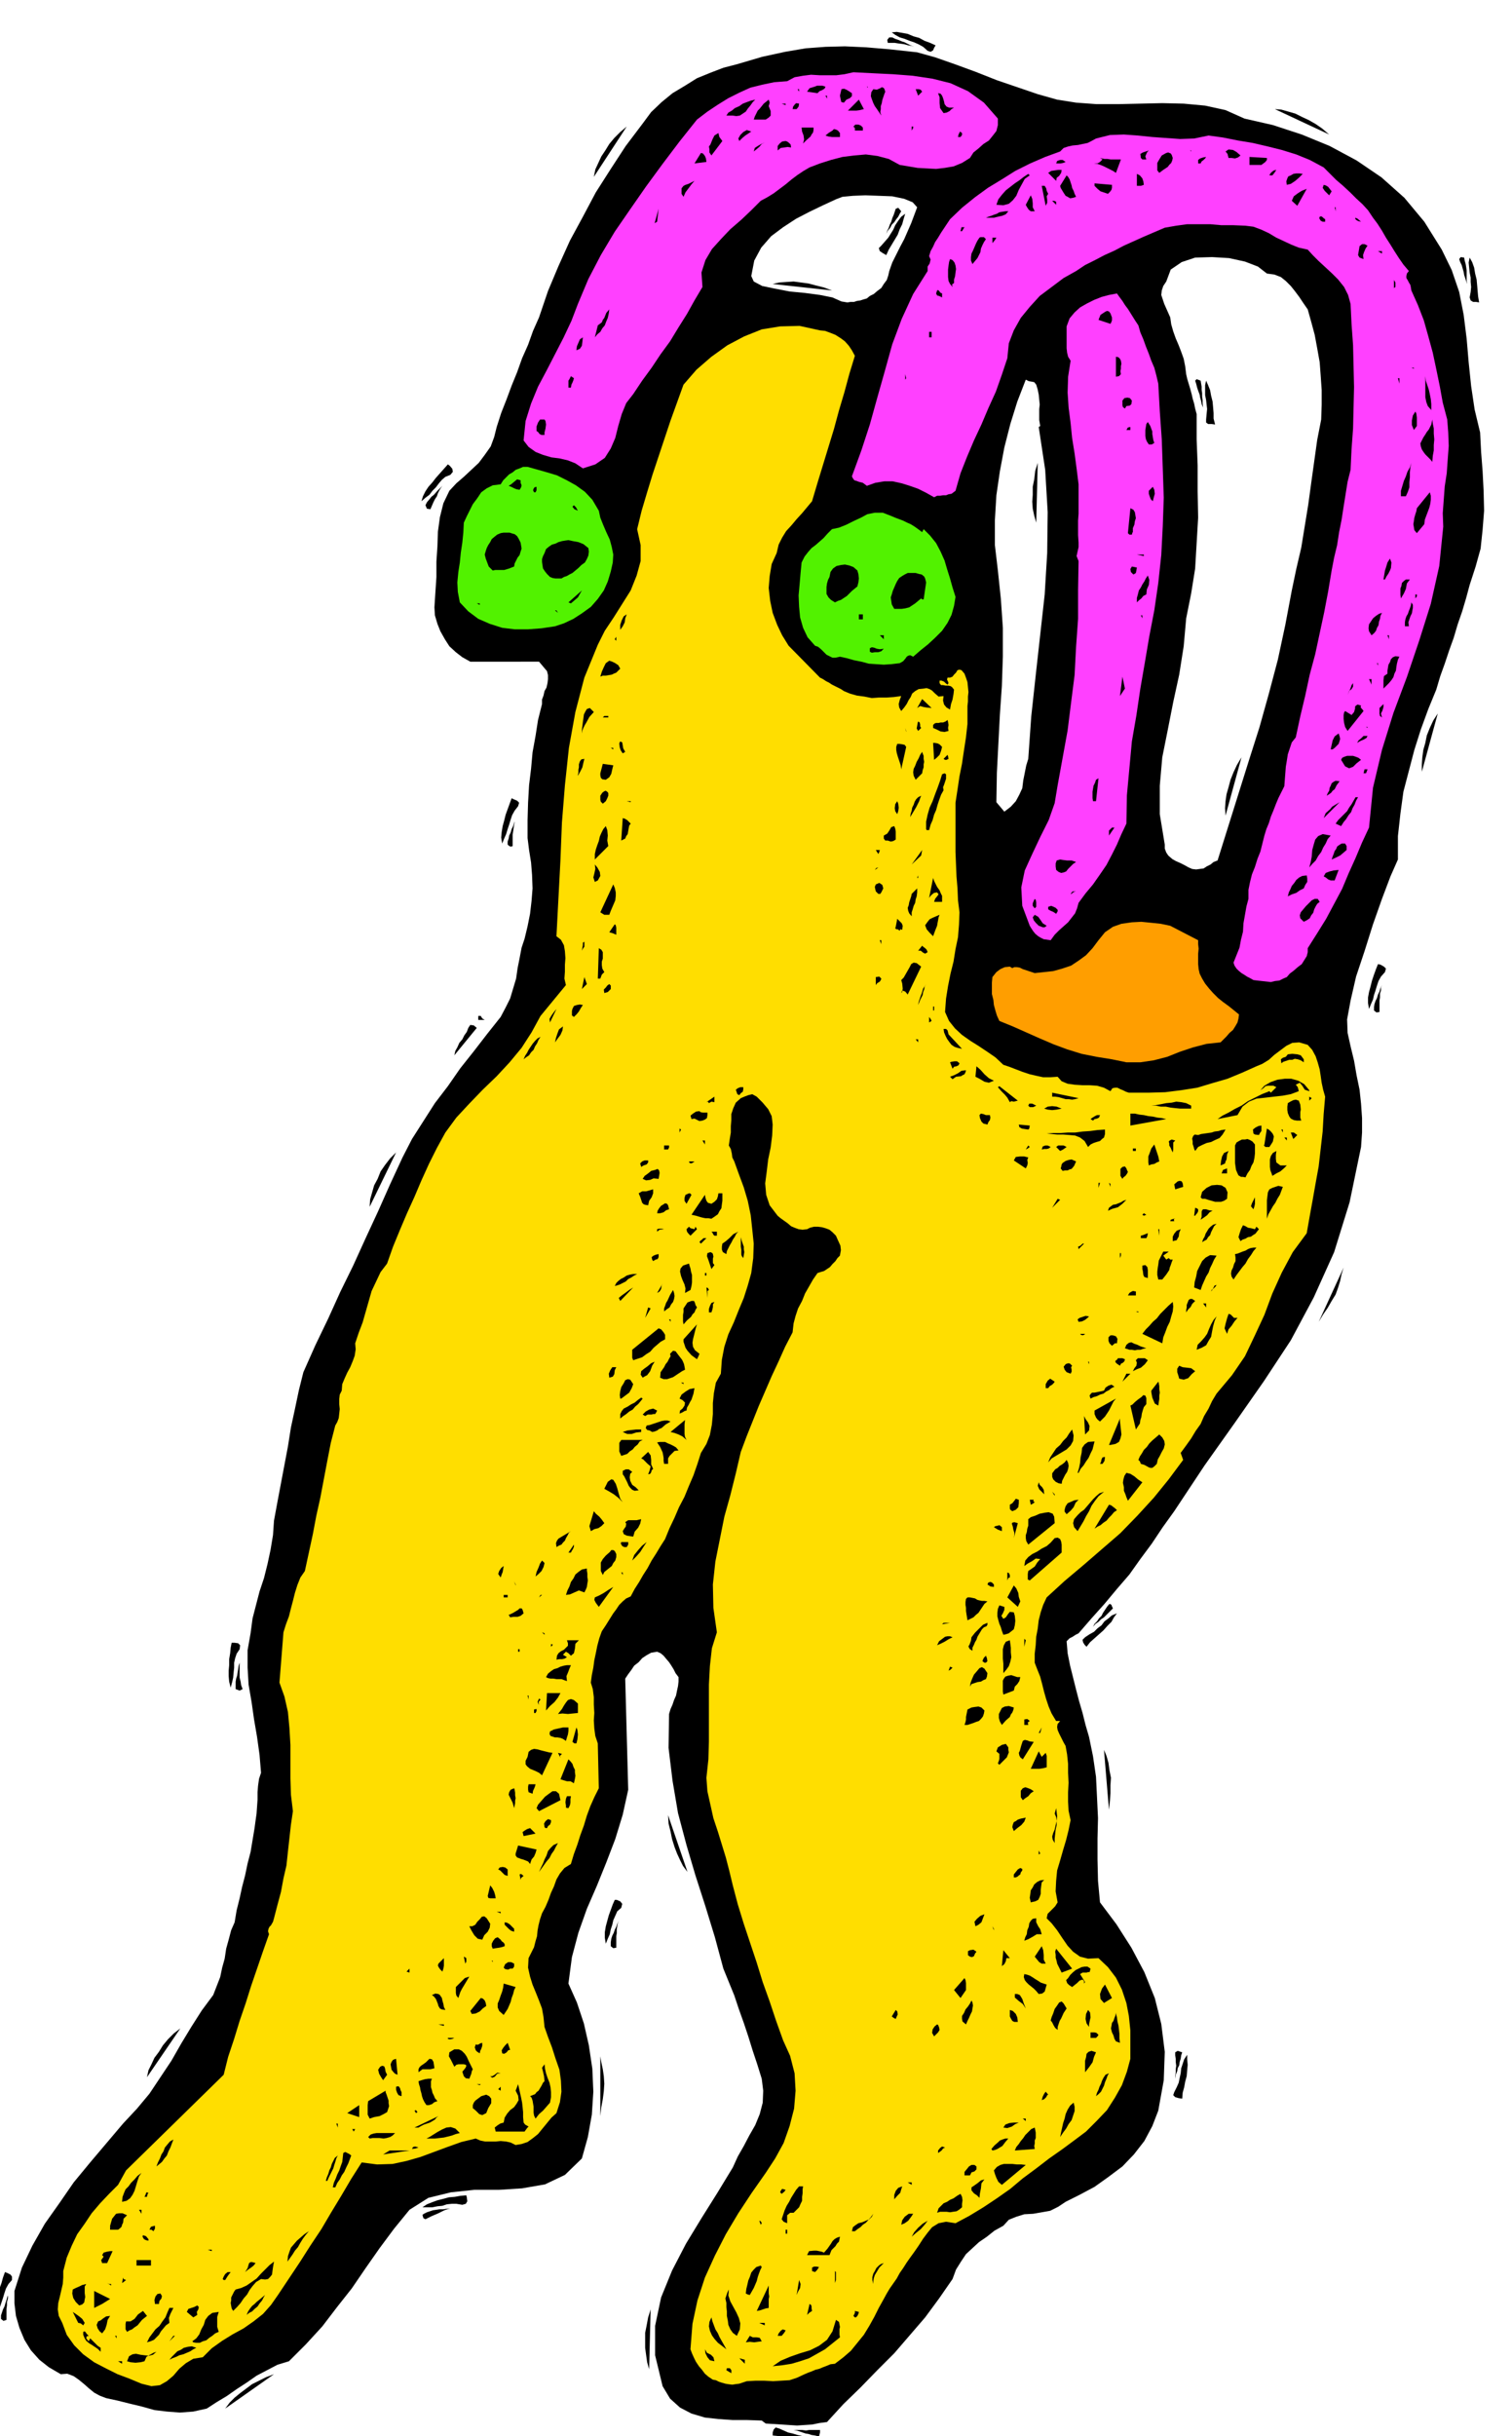 <svg xmlns="http://www.w3.org/2000/svg" width="490.455" height="790.02" fill-rule="evenodd" stroke-linecap="round" preserveAspectRatio="none" viewBox="0 0 3035 4889"><style>.brush1{fill:#000}.pen1{stroke:none}.brush2{fill:#ff40ff}.brush4{fill:#52f200}</style><path d="m1841 105 36 10 40 14 41 15 43 17 41 14 41 14 39 11 38 6 41 3h44l44-1 44-1 43 1 43 4 41 9 38 17 57 13 58 19 56 23 54 29 50 34 46 41 40 48 35 56 20 41 15 44 9 46 6 48 4 47 5 48 7 47 11 46 2 39 3 39 2 39 1 40-3 38-4 38-10 36-12 37-7 26-8 27-9 26-8 27-9 25-9 27-9 25-8 27-16 39-15 41-13 41-11 42-11 42-6 44-5 45v47l-15 34-17 45-18 51-17 54-17 51-11 48-7 38 1 27 6 27 7 29 5 29 6 29 3 28 2 29v29l-2 29-23 111-31 100-41 91-46 86-54 82-58 83-61 86-61 92-23 32-22 33-23 31-22 31-25 29-25 30-26 29-26 30-6 3-6 4-6 3-6 6 2 24 5 25 6 24 6 24 6 23 7 24 6 24 7 24 8 39 6 41 2 41 2 42-1 41v42l1 43 4 43 33 44 30 47 26 49 21 52 13 52 7 56-2 57-11 61-12 31-16 30-21 27-23 24-28 21-28 20-30 16-28 14-15 10-16 8-17 3-17 3-18 1-16 5-15 6-11 12-18 10-15 12-16 11-13 12-13 12-10 15-10 16-7 19-27 39-28 38-31 36-31 36-34 34-34 35-34 33-33 36-15 2-15 3-15 1-15 1-16-1-15-1-16-1-16-1-8-6-29-1h-29l-29-2-27-3-27-8-23-12-20-18-15-25-15-62v-59l12-57 22-54 28-54 31-51 32-51 31-51 10-22 12-21 11-21 12-21 9-22 6-23 1-24-3-24-9-29-9-27-9-29-9-27-10-28-9-27-11-27-11-27-17-63-19-62-20-62-18-61-17-64-11-65-8-66 1-68 3-10 4-9 3-9 4-9 2-10 2-9 1-9v-9l-6-8-4-8-5-8-4-6-6-7-5-6-6-5-7-3-12 2-9 5-9 6-7 8-9 7-6 9-6 8-6 9 6 223-11 50-15 49-18 47-19 47-20 46-17 48-13 49-7 53 17 38 14 42 10 44 7 47 2 46-3 46-8 45-12 43-34 33-40 19-46 8-47 3h-49l-47 5-45 11-38 24-31 38-29 39-28 40-28 41-30 38-29 38-33 36-34 34-23 7-21 11-21 11-20 14-20 13-20 14-20 12-20 13-27 6-27 2-26-2-25-3-25-7-25-6-24-6-23-5-13-5-11-6-11-9-9-8-11-9-10-7-13-5-13 1-24-14-19-15-17-19-13-21-10-24-7-24-3-25v-25l15-47 21-44 25-44 29-41 29-42 33-40 33-39 33-39 28-30 25-30 22-33 22-33 20-35 20-33 21-33 23-31 7-18 7-18 4-19 5-18 3-20 5-18 5-19 7-16 4-24 6-24 5-23 6-23 5-24 6-23 4-24 4-24 2-15 2-14 1-14 1-14v-15l1-13 2-14 4-12-3-36-5-36-6-35-5-35-6-35-2-34v-35l6-34 4-30 7-27 7-27 9-27 7-28 6-28 5-30 2-29 7-38 7-37 7-37 7-37 6-38 8-37 8-38 9-36 24-54 26-54 24-53 26-53 25-55 25-54 24-54 25-54 19-37 23-36 23-36 26-34 25-36 27-34 27-35 27-34 10-19 9-18 6-20 6-20 3-21 4-20 4-21 6-18 6-25 5-25 3-26 2-25-1-27-2-25-4-25-3-24v-36l1-35 2-35 4-33 3-33 6-33 5-32 8-32v-9l3-8 2-9 4-7 2-9 1-8v-8l-2-8-16-19H944l-16-9-13-10-13-12-9-14-9-16-6-15-5-17-1-16 2-31 2-30v-31l2-30 1-30 4-29 7-28 12-25 14-15 15-13 15-14 15-14 12-16 12-17 7-19 5-20 9-28 11-28 10-27 11-27 10-28 12-27 10-28 12-27 18-53 21-50 23-51 26-48 26-49 30-47 30-46 34-45 17-23 21-20 22-18 25-15 24-15 27-11 26-10 27-7 51-15 46-10 41-7 40-3 39-1 43 2 47 4 55 6zm0 311-9-10-17-7-24-5-26-1-28-1-25 1-21 2-13 5-26 12-27 13-27 14-26 17-24 18-20 23-14 26-6 31 5 11 17 9 24 5 31 6 31 3 30 4 25 5 18 8 6 1 6 1 6-1h7l6-2 7-1 6-2 7-2 6-5 8-4 7-6 8-6 5-8 6-8 3-9 2-9 6-17 8-16 8-16 8-15 7-16 7-16 6-16 6-16zm239 356-4-5-5-1-6-1-6-3-17 44-14 45-12 47-9 48-7 48-3 50v50l6 51 6 57 4 58v58l-2 59-4 58-3 58-3 58-1 59 16 19 13-10 10-11 7-13 6-13 2-16 3-15 3-15 4-13 6-85 9-83 9-81 9-81 5-83 1-82-5-85-13-86 3-2-2-12v-22l1-9-1-10-1-10-2-10-3-10zm463-223-18-14-26-10-32-7-34-2-34 1-27 9-22 15-9 24-6 9-3 9-1 9 3 9 3 9 4 9 4 9 4 9 2 14 4 14 5 14 6 14 5 13 5 14 3 15 2 16 2 9 3 10 3 10 3 11 2 9 3 10 2 10 3 11v51l2 52v52l1 53-3 51-3 51-8 50-10 50-5 56-9 57-12 55-11 56-11 55-5 57v57l10 61v8l3 8 4 6 8 7 7 4 9 4 8 4 9 5 7 3 8 1 7-1 8-1 6-4 8-4 6-5 8-3 21-67 21-67 21-67 21-66 19-68 18-68 15-70 13-69 9-43 10-43 7-43 7-43 6-44 6-43 6-43 8-41 1-30v-29l-2-29-2-27-5-28-5-27-7-26-7-25-9-13-8-12-9-12-8-10-10-10-10-8-13-5-15-2z" class="pen1 brush1"/><path d="M2003 238v13l-3 12-7 9-8 10-11 7-10 9-10 8-7 11-16 10-17 7-18 3-17 2-19-1-18-1-18-3-18-3-22-12-23-6-23-3-23 2-24 3-23 6-22 7-21 8-12 7-12 8-12 9-12 10-12 9-12 9-13 8-13 7-19 19-20 19-22 19-19 20-18 20-13 22-8 25 2 29-16 27-15 27-17 27-17 28-19 26-18 27-19 26-18 27-14 18-9 22-7 24-6 24-9 21-12 19-19 13-25 8-15-10-15-6-17-4-16-2-17-5-15-6-14-10-10-13 4-39 11-35 14-34 17-32 17-33 17-33 16-34 13-34 21-50 25-48 28-47 31-45 32-46 33-45 34-45 35-44 21-16 21-14 21-13 22-11 22-10 24-6 24-5 26-2 15-8 17-3 16-2 17 1h34l16-2 18-4 39 2 41 2 39 3 40 6 36 9 35 16 32 23 28 32z" class="pen1 brush2"/><path d="m1657 174-2 4-5 3-5 2-4 4-21-3 5-7 10-3 5-2h11l6 2zm85 2-2-2h2v2zm35 8-2 5-2 6-2 6-1 6-2 6v6l-1 6 2 7-4-6-4-6-5-7-3-6-3-8-2-6 1-8 4-6 7 1 7-3 3-2 3 1 2 2 2 6zm-173 0-3-5h3v5zm106 3v6l-4 4-7 3-5 6-5-1-1-3-1-5-1-5 3-13 5-1 5 2 5 3 6 4zm141-3-8 8-5-13h6l4 1 3 4zm64 32-5 3-4 4-6 3-6 1-7-10-1-10v-12l-2-5-1-3 5 1 3 4 2 5 2 7 1 5 4 5 5 2h10zm-255-18-3-6h3v6zm-144 2-5 5-5 7-5 6-4 6-6 4-6 4-7 1-7-1h-13l4-6 7-4 6-5 9-4 7-5 8-3 8-3 9-2zm29 6-2 7 4 10v9l-4 4-6 4h-24l2-6 3-6 3-6 4-4 8-10 10-8 2 6zm189 13-8 2-7 1h-17l22-22 10 19zm-157-8-8-3h8v3zm27-3-1 6-4 5h-8l1-5 3-4 3-3 6 1zm128 48v6h-16v-5l-3-3 4-4h6l5 2 4 4zm101-2v3l-3 5v-8h3zm-200 2v5l-1 5-3 4-2 4-8 7-7 7 2-8-1-8-3-8-1-8h24zm-125 8-6 4-6 4-6 5-6 6-2-5 4-7 6-6 7-4 9 3zm178 3v8h-16l-7-1-6-2 6-5 8-5 3-3 4 1 4 2 4 5zm245 0v4l-3 4h-5l1-5 2-4 1-2 4 3zm-481 16-22 29-4-6v-6l-1-6 3-4 4-10 4-8 8-5 2 8 6 8z" class="pen1 brush1"/><path d="m2426 272 29 4 30 6 30 5 30 7 28 7 29 9 27 11 28 15 12 12 13 13 14 12 14 13 12 12 13 12 11 12 10 15 9 12 9 14 8 14 9 14 8 13 9 14 9 13 11 13-4 5-1 5v4l3 5 2 4 3 5 1 5 1 6 13 29 12 31 9 32 9 33 7 33 7 34 6 33 9 34 2 26 1 27-2 27-2 28-4 26-2 27-2 27 1 27-8 79-17 76-23 73-25 74-27 72-23 74-18 76-8 80-14 30-13 31-14 31-13 31-16 30-16 30-18 29-19 30v8l-2 8-5 8-5 8-8 6-8 7-8 6-6 7-7 3-8 4-9 1-8 2-9-1-9-1-9-1-8-1-7-4-6-3-6-4-5-3-6-5-4-4-4-6-2-6 6-15 6-15 3-16 4-16 1-17 3-17 3-17 4-15v-18l3-15 4-16 6-15 5-16 6-15 4-16 4-16 4-13 5-12 4-13 5-12 5-13 5-12 6-12 6-12 1-13 1-13 1-13 2-12 2-13 4-12 4-12 8-10 9-42 10-42 9-42 11-41 9-42 9-42 8-42 7-42 5-26 6-25 4-26 5-25 4-26 4-25 4-25 6-24 2-42 3-41 1-42 1-41-1-42-1-42-3-42-2-41-5-18-8-16-12-15-12-12-14-13-13-12-12-12-10-11-18-4-15-6-15-7-15-7-15-9-15-7-16-6-16-2-24-1h-24l-23-2h-46l-22 3-23 4-21 9-21 9-20 9-20 9-19 10-20 9-19 10-20 10-18 12-25 14-24 18-24 18-20 22-18 22-14 25-10 26-3 30-11 33-12 34-15 33-14 33-15 32-14 33-13 33-10 35-4 3-4 3-6 1-5 2h-6l-6 1h-6l-6 3-16-9-16-8-17-6-16-5-18-4h-17l-18 3-17 6-8-6-8-2-5-2-4-1-3-4-2-4 19-52 17-52 15-54 15-53 15-54 19-51 23-50 29-46v-9l4-6 2-8-3-7 3-10 5-9 4-9 6-9 6-10 6-9 6-9 6-9 24-23 26-21 26-19 28-17 27-17 30-15 30-13 30-11 7-7 9-3 9-2 11-1 9-2 10-2 8-4 9-5 28-7 28-1 28 2 29 3 28 2 28 2 28-1 29-6z" class="pen1 brush2"/><path d="m1588 296-7-1-7 1-7 1-6 5v-9l4-5 5-4 7-1 3 1 4 3 3 3 1 6zm-75 8 2-7 6-4 7-4 7-3-6 3-5 6-6 5-5 4zm793-2-3 3-2 4-2 5 2 6h-8l-3-3-1-8 5-3 6-2 6-2zm85 2-2-2h2v2zm99 8-5 4-6 2-7-1h-6l-2-8-4-5 6-4 9 1 7 4 8 7zm-1072 13-24 3 13-21 4 1 4 5 2 5 1 7zm936-8-1 5-2 5-4 4-3 4-9 6-8 6-4-5v-15l4-7 5-8 9-5 4-1 5 2 2 3 2 6zm67-2-2 3-3 3-4 3-2 4h-5v-7l4-3 6-2 6-1zm122 2v4l-3 4-4 3-4 3h-24v-16l35 2zm-293 3-10 27-6-4-6-3-6-3-6-3-7-3-6-2-7-1h-7 14l5-3 5-5-5-3 4 1 5 1h6l6 1h21zm-111 5-5 2-5 1h-9l2-5 6-2h5l6 4zm-8 16-1 6-4 6-5 4-1 6-16-16 6-4 7-1 7-1h7zm431 0-4 6-4 5h-6l2-4 3-3 4-3 5-1zm-495 11-10 7-6 11-6 11-5 12-7 9-8 7-11 3-14-1 4-11 7-9 8-9 9-7 9-7 9-6 9-7 9-6 3 3zm229 19-6 2h-8v-24l6 3 5 6 2 6 1 7zm319-22-7 7-8 7-9 6-8 2-1-7 2-6 2-4 5-2 5-3 6-1h6l7 1zm-455 46-6 2-6 1-5-3-4-2-4-6-3-5-3-5-1-4 13-21 3 3 3 5 2 6 2 6 1 5 3 6 2 6 3 6zm-766-32-6 7-6 8-6 8-4 9-4-6v-11l4-5 4-2 6-2 6-3 6-3zm838 8v6l-1 4-3 4-4 4-9-3-6-2-6-5-6-6v-5l35 3zm441 13-5 8-5-5-4-4-4-6 2-6 4 1 5 3 3 4 4 5zm-569 5-3 5 1 7v6l-3 6-8-40h6l3 5 1 5 3 6zm500 24-11-10 4-9 8-6 8-5 10-4-19 34zm-527 11h-8l-4-3-4-6-2-4 10-19 3 7 1 9v8l4 8zm43-19v6l-8-8h4l4 2zm561 19-2-8h2v8zm-1367 24 8-29-3 26-5 3zm710-24-5 6-7 3-9 2-8 2h-16l5-2 6-2 5-2 6-2 5-3 6-1 6-1h6zm636 16v5h-5l-4-2-3-5 1-3 3-1 3 2 2 2 3 2zm72 5-5-1-4-2-3-3 1-2 4 2 7 6zm-796 11-2 3-3 5h-3l2-8h6zm43 24-4 6-3 6-3 7-1 7-3 6-3 6-5 6-5 6-3-7v-7l1-7 3-6 3-7 3-7 3-6 4-6 2-1h7l4 4zm21-3-3 5-5 6v-11h8zm745 16-4 6-3 7-2 6 1 8-8-3-3-5 1-6 1-6 1-6 5-4h5l6 3zm29 16-8-5h8v5zm-859 59-4 3 1 5-5-6-3-6-1-8v-15l1-8 1-7 2-6 5 2 4 5 2 6 1 7-1 7-1 8-2 6v7zm886 8-3 2v-16l3 5v9zm-910 13v8l-6-3-4-1-2-4 2-6 2-1 3 3 1 2 4 2z" class="pen1 brush1"/><path d="m2285 653 4 14 6 14 5 14 6 15 5 14 6 14 4 15 4 17 3 55 4 57 2 58 2 59-2 57-3 58-6 56-8 55-10 52-9 53-9 52-8 54-9 52-5 54-5 54-1 57-10 21-9 21-10 20-11 21-13 19-14 20-15 18-14 19-3 11-4 10-7 9-7 9-9 8-9 8-9 9-8 11-7-1-7-1-6-3-5-3-6-5-4-5-4-6-3-5-15-40-2-37 7-34 15-33 16-34 17-34 12-34 6-36 10-55 10-55 7-56 7-55 3-57 4-56v-58l1-58-4-10 2-9 2-9v-9l-1-15v-29l1-14v-59l-4-32-4-30-5-31-3-30-4-31-2-30 1-32 5-32-5-8-2-8-1-9v-44l6-16 10-12 11-10 14-8 14-7 15-6 15-4 16-3 5 7 6 8 5 8 6 8 5 8 5 8 5 8 6 9z" class="pen1 brush2"/><path d="m1223 621-1 8-2 9-3 7-3 8-5 6-4 7-6 5-5 6 6-24 4-3 4-3 2-5 3-4 4-10 6-7zm1009 16v6l-1 3-2 4-24-8 4-10 9-6 4-2 4 1 3 4 3 8z" class="pen1 brush1"/><path d="m1716 714-11 36-10 37-11 37-10 37-11 36-11 36-11 36-11 37-10 12-10 12-11 12-10 12-11 12-8 13-7 14-4 17-10 22-4 24-2 24 3 26 5 24 9 24 10 21 13 21 63 64 6 3 6 4 6 3 6 4 6 3 6 3 6 3 6 4 12 5 14 4 15 2 15 3 14-1h15l15-1 15-2-3 8-2 8 1 7 4 7 6-7 5-7 4-8 4-6 3-7 6-5 7-4 10-1 6-1 6 2 5 3 5 5 8 7 10-1-1 9 2 8 5 6 7 4 2-11 3-9 2-11 1-9-4-5-3-2-5-1h-5l-5-1h-4l-3-4v-5h4l5 2 3 3 4 3 2-3-1-3-2-4 1-4h5l5-2 3-4 4-4 3-5 4-1 4 1 6 7 3 8 3 9 1 10 1 10-1 9v10l-1 9v36l-3 27-4 26-4 27-5 25-4 27-4 26v99l1 25 1 24 2 24 1 24 3 24-1 25-2 25-5 24-4 25-6 24-5 25-4 25-2 27 8 18 12 15 14 13 17 12 16 10 18 12 16 11 16 15 12 4 13 5 13 5 15 5 13 3 14 3h14l15-1 8 9 12 5 14 2 16 1h14l15 1 14 4 13 7 4-6 5-1h5l6 3 5 2 6 3 6 2h39l34-1 32-4 32-5 30-9 31-9 29-12 29-13 12-5 13-8 11-10 12-9 12-9 12-6 14-1 17 5 9 10 7 13 4 12 4 14 2 13 2 14 3 14 4 14-3 35-2 35-4 35-4 35-6 33-6 34-6 33-6 34-28 38-22 41-19 42-16 43-19 41-20 42-26 38-31 37-9 15-7 15-9 15-7 16-10 14-9 15-10 14-11 15 5 14-29 39-30 37-33 36-34 35-37 32-37 32-38 32-36 33-7 15-5 15-4 16-2 17-3 16-1 17-2 17v18l5 13 6 15 4 15 4 16 4 14 5 15 6 14 9 15h8l-5 6-1 6 1 6 3 7 3 6 3 6 3 6 4 7 3 17 2 19v18l1 20-1 19v19l1 18 4 19-4 20-5 20-6 20-6 21-6 20-2 21-1 21 4 22-5 8-8 8-7 7-2 9 10 10 11 14 10 15 11 16 11 12 14 10 16 4 21-1 19 18 16 21 12 24 9 27 5 26 3 29v57l-7 26-10 27-14 25-16 25-21 22-21 21-24 18-23 17-27 19-26 20-27 20-25 21-27 19-27 18-28 17-28 15-19-3-15 3-13 8-9 11-9 12-9 14-9 13-8 11-7 10-7 11-7 10-6 11-7 10-7 10-6 10-6 11-10 18-9 18-10 18-11 18-13 16-13 16-15 13-17 13-9 1-7 3-8 3-7 3-8 2-7 3-8 3-7 3-15 7-15 5-17 1-16 1-18-1h-17l-18 1-15 5-8 1-6 1-8-1-6-1-7-2-6-2-6-3-6-1-9-6-7-6-6-8-6-7-6-9-4-8-4-9-3-8 4-51 10-47 15-46 20-44 22-43 25-42 27-41 28-40 19-29 17-31 12-34 9-35 3-36-2-35-9-35-14-31-14-39-13-39-14-39-12-39-13-39-13-39-12-39-10-38-7-29-7-27-8-26-8-26-9-27-6-27-6-27-2-27 4-37 1-36v-114l2-37 4-36 10-32-7-49-1-47 5-46 9-45 9-45 12-43 11-44 10-43 12-32 12-30 12-30 13-30 13-30 14-30 13-29 15-29 2-18 4-15 5-15 8-15 6-15 8-14 8-14 9-13 6-2 7-2 6-4 6-4 5-6 6-6 4-6 5-5 2-11-1-9-5-11-4-9-7-7-6-5-8-3-7-2-8-1h-8l-8 2-6 3-9 1-8-1-8-3-7-3-7-6-7-5-7-5-6-5-16-21-7-21-2-23 3-23 3-25 5-24 3-24 1-22-1-9-1-8-4-8-3-6-6-7-5-6-6-6-6-6-9-5-8 2-8 3-7 3-10 9-5 11-4 12v12l-1 12v13l-2 12-2 14 4 7 2 9 1 8 4 8 9 25 10 27 8 27 6 29 3 28 3 29-1 29-4 30-7 25-8 25-10 24-10 25-11 24-8 25-5 26-2 28-10 18-4 21-2 20v22l-2 21-4 21-7 18-11 18-7 22-8 23-9 21-9 22-11 21-9 21-10 21-9 22-9 14-9 15-9 14-8 15-9 14-8 14-9 14-8 15-9 4-7 6-7 7-6 9-6 8-5 8-5 8-5 8-8 12-5 14-4 15-3 15-3 14-2 15-3 15-2 15 4 13 2 16v15l1 17-1 15 1 16 2 15 5 15 2 90-9 18-8 18-7 19-6 20-7 19-6 19-7 19-6 20-13 8-9 11-7 12-5 14-6 13-5 14-6 14-7 13-4 12-3 12-2 11-1 11-3 10-3 12-5 10-6 12-1 19 4 18 5 16 7 17 6 15 6 16 3 17 2 20 7 20 8 21 7 22 8 23 3 22 1 22-3 21-7 22-10 9-9 11-9 11-9 11-10 8-11 8-12 4-12 2-10-5-9-2-11-1-10 1h-21l-10-2-9-4-29 7-28 10-27 10-27 10-28 8-28 6-31 1-31-4-21 33-20 34-20 33-20 34-22 33-21 33-22 33-22 33-14 20-16 18-19 15-20 14-22 12-21 13-21 15-18 18-19 3-15 9-13 11-12 14-13 11-14 8-17 2-20-5-24-10-24-9-24-12-23-12-22-16-18-18-15-21-9-24-7-14-2-13 1-13 3-12 3-13 3-13 1-13v-13l7-27 10-24 11-23 15-21 14-21 17-20 18-19 18-18 16-29 196-192 9-36 12-36 11-36 12-35 11-35 12-35 12-35 12-34-2-6 1-5 2-4 3-3 4-7 2-7 7-27 7-26 5-27 6-26 3-28 3-27 3-27 4-27-4-33-1-33v-67l-2-34-3-32-7-31-10-28 8-101 5-16 6-16 4-16 4-15 4-16 5-16 6-15 9-13 8-37 8-37 7-37 8-36 7-37 7-37 7-36 9-35 4-7 3-8 1-9 1-9-1-10v-10l1-9 4-8 1-13 5-12 5-11 6-11 5-12 4-11 2-13-1-12 7-21 8-21 6-21 6-21 6-21 9-19 9-19 13-17 12-34 14-34 14-33 15-33 14-33 15-33 16-32 17-31 22-30 26-28 27-28 28-27 26-28 24-29 20-31 18-33 51-62-3-13 1-14v-14l1-13-1-14-2-12-6-11-9-7 4-76 4-76 3-76 6-75 8-75 13-72 18-69 27-66 14-28 18-27 17-27 17-27 12-30 8-29v-32l-7-32 9-37 11-37 11-36 12-36 12-36 12-36 13-36 13-36 26-30 30-26 32-23 34-18 35-14 37-6 39-1 41 9 10 1 11 4 10 4 11 7 8 6 8 9 6 9 6 11z" class="pen1" style="fill:#ffde00"/><path d="M1865 666h5v11h-5v-11zm-695 11-1 9-1 8-4 6-7 3 1-8 3-7 3-7 6-4zm1080 74-4 4-6 1v-40l5 1 3 3 2 4 1 6-1 5v5l-1 5 1 6zm588-11-5-2h5v2zm35 83-7-8-3-8-2-10v-42l1-9-1 9 1 9 3 9 3 9 2 9 2 10 1 10v12zm-1054-64-2 3v-11l1 4 1 4zm-667 0-1 4-2 5-2 4-1 6h-5v-14l2-3 3-6 6 4zm1657 11-3-11h3v11zm-537 34-1 7-3 3-7 1-3 5-4-3-1-4v-9l4-5 6-1 5 1 4 5zm572 51-6 8-4-10v-9l2-10 5-8 2 4 1 8v17zm-1751 13v5h-6l-4-2-3-4-3-2v-9l3-8 4-6h9l2 3 1 7-1 8-2 8zm1782 59-4-5-5-5-5-5-3-4-4-6-2-6-1-6 3-6 3-6 4-6 3-5 4-5 5-10 2-10 1 8 2 10v10l1 12-1 11v11l-2 11-1 12zm-558-38-5 3h-6l-4-6-2-5-1-6v-12l1-6 1-6 3-4 5 8 4 11v5l1 6 1 6 2 6zm-48-26h-8l3-5 5-1v6zm569 58-5 8-2 9-1 10v10l-1 10v10l-3 9-4 9h-10v-11l3-10 3-10 4-9 3-9 5-9 3-9 5-8z" class="pen1 brush1"/><path d="m1202 1025 3 14 6 15 6 14 7 15 4 15 3 15-1 16-4 18-6 20-8 18-12 17-14 16-18 13-17 11-19 9-18 6-27 4-27 2h-27l-25-3-25-8-23-10-20-15-17-18-4-21-1-19 2-21 3-19 2-20 3-20 2-20 1-20 6-13 6-12 6-12 9-12 8-12 11-8 12-6 16-2 5-8 6-6 6-6 7-4 6-5 8-3 7-3h9l18 5 21 6 20 6 20 10 18 10 18 13 15 16 13 22z" class="pen1 brush4"/><path d="M1045 964v5l2 5-1 4-3 5-6-1-5-2-6-3-5-2 5-3 6-5 6-5 7 2zm32 13v7l-2 4h-3l-2-4 1-3 2-3 4-1zm1237 29-4-4-2-5-2-6v-6l8-8 3 6 1 8-2 7-2 8zm545 46-15 18-5-6-1-6-1-6 1-6 1-7 2-7 2-6 1-6 26-32 2 7v8l-1 8-2 8-3 8-3 8-3 8-1 9zm-1699-27-7-3-4-5 3-3 4 4 4 7zm1114 43-1 1-1 4h-5l-3-3 5-50 6 3 3 5 1 6 1 6-2 6-1 7-3 7v8z" class="pen1 brush1"/><path d="m1851 1068 3-6 13 13 12 15 9 17 8 18 5 17 6 19 5 18 6 19-3 18-5 18-8 16-11 16-14 14-14 13-15 12-15 13-6-3-4 1-3 2-2 3-5 6-7 4-17 2-15 1-15-1-15-1-15-4-15-3-14-4-14-3-9 2h-6l-6-3-6-3-6-6-5-5-6-5-6-2-15-17-9-19-6-21-2-21-1-23 2-22 2-23 2-21 6-12 7-9 7-8 8-6 8-7 8-7 8-9 9-9 14-3 15-6 14-7 15-7 13-7 15-3h16l18 7 7 3 8 3 8 3 8 4 7 3 8 5 7 5 8 6z" class="pen1 brush4"/><path d="m1045 1089 1 6 1 6-2 6-2 7-4 5-3 6-3 6-1 6-10 4-10 3h-18l-5 1-8-8-3-8-3-8-2-8 2-7 2-6 3-6 4-6 3-6 6-5 5-4 7-3 6-1h12l6 2 4 1 5 4 3 5 4 8zm136 11 1 7-1 8-3 7-4 7-7 5-6 6-6 5-6 5-6 3-5 3-6 2-5 3h-12l-6-1-5-2-6-6-4-5-4-6-1-6-1-7v-6l2-6 3-6 3-8 6-5 6-4 7-2 6-3 7-2 6-1 7-1 9 2 11 2 10 4 10 8zm1115 16-14-3h14v3zm484 47h-3l1-6 1-6 1-6 2-6 3-10 5-8 3 8-1 11-2 5-3 6-4 6-3 6zm-1059-18 2 7 1 9-1 8-2 8-11 9-10 10-6 4-6 4-6 2-6 3-8-5-5-5-4-7v-14l1-7 2-7 3-6 2-10 5-7 7-5 9-2 8-1 9 2 8 3 8 7zm561-6-1 6-1 5-3 2-2 1-3-3-2-2-1-6 3-5 10 2zm-423 30-5 34h-3l-2-2-6 5-6 5-6 4-6 4-8 2-7 1h-15l-5-9-1-7-1-7 2-6 2-7 3-7 3-7 3-6 4-6 6-4 5-3 6-3h16l7 2 5 1 5 4 2 4 2 8zm442 24-6 3-4 5-5 4-4 4v-9l2-7 2-8 4-6 3-6 4-6 3-6 4-6 3 9-1 10-4 9-1 10zm529-30-6 8-2 11-4 9-6 10-1-7v-13l2-5 1-6 4-4 4-3h8zm-1684 48-5-2 27-24-4 7-4 7-7 6-7 6zm1698-18v4l-3 4v-8h3zm-16 64h-8v-8l1-6 2-6 3-5 2-6 2-5 2-6 1-6 3 5v6l-1 5-1 6-3 6-2 6-2 6 1 8zm-1865-43-6-3h6v3zm157 16-6-5h3l3 5zm1654 0-3 6-1 6-2 6-1 7-3 5-2 6-4 5-5 4-5-8-1-6 1-8 4-6 4-6 6-5 6-4 6-2zm-1516 3-3 8-1 8-4 8-5 7v-10l3-9 4-8 6-4zm474 10h-8v-10h8v10zm561-2-3-6h3v6zm-519 42-8-8h8v8zm1014 0-3-8h3v8zm-1554 0 3-5v8l-3-3zm540 19-5 5-6 2h-7l-6 1-4-2v-7l4-2 5 1 5 2 6 1 8-1zm1035 16-3 6-2 8-1 6-1 8-3 6-2 7-4 6-5 6-11 11v-17l1-8 7-5v-6l1-6 1-6 3-5 2-6 4-4 5-2 8 1zm-1564 24-4 4-4 4-5 2-4 2-6 1-6 1h-6l-5 2 3-10 4-9 4-8 7-5 6 2 6 3 6 4 4 7zm1521-6-2-5h2v5zm-518 61 5-39 5 24-10 15zm505-23-5-11h5v11zm-37-3v7l-3 5-5 4-3 8 3-7 3-7 2-6 3-4zm-846 50-10-1-6-1-7-2-6 4 10-18 19 18zm904 19-4-3-1-5v-11l8-8v6l-2 7-3 6 2 8zm-42-24-1 3 2 3 2 2 2 3-32 40-5-8-2-8-1-8v-8l1-5 2-3 13 8 5-6 2-7v-4l2-2 3-2 7 2zm-1540 13-9 10-6 11-3 5-3 6-2 5-1 6v-7l1-8 1-8 1-7 1-8 3-6 3-5 6-2 8 8zm29 11h-11l3-3h8v3zm683 27-8 2-8-1-8-4-7-3v-6l3-3 3-1h5l4-1h5l5-2 4-3 1 4 1 6-1 6 1 6zm-55-6-6 6-3-5 1-5 1-6 1-3 3 2 1 4v4l2 3zm896 0-3-2h3v2zm-926 8-2-8 2 6v2zm868 24-4 4-4 4-4 3h-4l2-9 2-9 4-8 8-6 2 6 1 5-1 4-2 6zm58-16-2 4-5 3-7 3-7 4 3-5 5-4 5-5h8zm-1490 32-5 3-4-6-2-6-1-8 2-4 4 2 1 6 1 6 4 7zm636-10-2 8-3 8-6 6-5 4-2-34h3l6 1 4 2 5 5zm-72 0-10 45-1-8-2-6-2-6-2-6-2-7-1-6v-6l2-6h5l6 1 4 1 3 4zm-588 5-5-3h5v3zm620 48-13 13-4-8-1-7 1-7 3-6 3-8 4-7 3-7 4-6 1 3 2 5v6l1 6-1 5v6l-2 6-1 6zm53-29-4 2h-3l-3-2 8-8 1 3 1 5zm828 2-9 7-7 7-8 3-8-4-8-13 2-4 4-2 6-2h12l6 2 5 2 5 4zm-1559-2-2 8-2 9-4 8-5 9v-2l1-4v-6l1-5v-6l2-6 3-4 6-1zm58 13-2 8-2 9-4 7-7 5-7-1-3-3-1-5v-4l5-19 21 3zm1514 8-1 3-2 5h-5l2-8h6zm-851 42-5 9-4 11-3 9-3 11-4 9-3 11-4 9-3 11h-5l-1-2v-15l3-14 4-14 6-13 5-14 5-13 5-14 4-13 5-2 3 2v9l-2 6-2 6-2 5 1 6zm300 22-1-6v-13l1-6 1-6 3-6 2-6 5-3-5 46h-6zm495-40-6 8-4 8-4 3-3 4-4 3-5 3 2-5 3-5 1-6 2-4 2-5 4-3 4-2 8 1zm-1473 40-6 5-4-4-1-4v-8l4-6 4-3 3-1 4 3 1 2v5l-2 5-3 6zm633-11-2 5-2 6-3 6-3 6-6 10-6 10 1-7 2-6 1-6 3-6 2-6 3-5 4-4 6-3zm877 3-4 7-3 8-4 7-3 8-5 6-5 8-5 6-5 8-11-5 5-7 6-6 6-6 6-6 4-7 5-7 4-7 4-7h5zm-1460 10-8-2h8v2zm535 24-4-6-1-6 1-8 4-6 2 5 1 8-1 7-2 6zm856 8 4-10 9-8 4-5 5-3 5-3 5-3-32 32zm-1391 11-3 4-1 5-1 6-1 6-3 4-2 5-4 2-4 2 3-45 4 1 5 3 3 3 4 4zm-45 45-27 27v-11l2-9 3-9 3-8 2-9 3-7 4-8 5-6 3 8 1 11-1 10 2 11zm577-13-5 3-5 1-6-2h-5l-3-4v-6l7-4 4-6 4-7 6-2 2 5 1 6v16zm428-8v-10l6-6h5l-11 16zm445 0-6 7-4 9-5 8-4 9-6 8-5 9-7 7-6 7 3-11 2-11 1-13 3-11 3-10 6-7 9-4 16 3zm32 29-7 6-6 5-8 4-9 4 2-6 2-5 2-6 3-4 2-5 4-3 5-3h7l3 5v8zm-937 0-1 4-2 4-5-8h8zm64 29 21-29-2 11-19 18zm330-5-6 4-5 5-5 5-4 5-5 2-5 1-5-2-5-4-1-7v-6l2-6 7-2 6 1 8 1h9l9 3zm-960 37-6 3-3-9 2-8 2-9-1-9 5 6 5 9 1 8-5 9zm563-26-4 3-3 2 3-4 4-1zm916 26h-8l-5-2-5-4-4-2 4-7 8-3 8-2 10-1-8 21zm-838-5 2-5v5h-2zm776 21-8 4-7 5-9 3-8 4 2-8 3-6 3-7 5-6 4-6 6-5 6-3 9-1 1 6v7l-4 6-3 7zm-726 27h-16l2-6 4-5 3-4-3-4-6 1-4 3-3 3-3 4 8-40 2 6 3 6 3 6 5 7 2 5 3 6v12zm-122-19-2 3h-4l-5-5-1-4-1-5 2-5 7-3 6 4 2 7-4 8zm-546 45h-10l-8-5 26-56 3 7 2 9v7l-1 9-3 7-3 7-3 7-3 8zm607 3-5-6-2-5-1-6 2-5 1-6 2-6 2-6 1-5 11-11v8l-1 8-2 6-1 7-3 6-2 7-2 6v8zm330-50-4 1-3 2-2 2h-2l4-5h7zm-80 31-3 3-4-5v-5l2-5 2-4 2 2 1 5v9zm569-10-5 4-3 5-3 6-2 7-4 5-3 6-6 4-6 3-7-7-1-6 2-6 5-6 5-6 6-6 6-6 6-3h6l4 6zm-526 16v3l-3 5-6-4-5-2-5-3v-5l6-2 5 2 4 2 4 4zm-237 10-2 5-1 6-1 5-1 6-4 10-4 11-7-7-6-7-3-8 5-7 4-5 6-3 7-3 7-3zm215 22-4 3h-4l-5-2-3-1-6-6-4-5-2-6 4-5 7 4 5 7 4 6 8 5zm-290 8-4-1-1 3-4-3h-3l-2-2 1-3 3-16 4 4 5 5 2 5-1 8z" class="pen1 brush1"/><path d="M2405 1887v8l1 9-1 10v21l1 10 2 9 5 10 6 10 8 10 8 9 10 10 10 8 11 8 10 8 11 9-1 8-2 8-4 7-5 8-7 6-6 7-6 6-6 6-28 3-27 7-27 9-25 10-27 7-27 4h-28l-29-6-31-5-30-6-29-9-27-10-28-12-27-12-27-12-27-11-5-11-3-10-3-11-1-10-3-12v-23l1-11 8-10 8-6 9-4 10-1 5 3 4-2h5l6 1 6 3 6 2 6 2 6 2 6 2 18-2 19-2 18-5 18-6 15-10 15-11 13-14 12-16 13-16 16-11 17-6 21-3 19-1 20 2 19 2 19 4 56 29z" class="pen1" style="fill:#ff9e00"/><path d="m1237 1876-7-3-7-2 11-16 2 2 1 5v14zm532 19-3-8h3v8zm-596-5v10l-3 4-2 4 1-6 1-5v-5l3-2zm689 21-5 3-4-2-5-4h-5l8-10 2 2 4 3 3 3 2 5zm-649 40-5 5-3 8h-5l2-61 5 3 3 5v13l-2 6v7l1 7 4 7zm636-11-27 56-5-6-6-2-2 5 2-2 1-7-1-10-2-7 5-5 4-7 4-7 4-7 3-6 5-3 6 1 9 7zm-681 45 5-24 5 14-10 10zm601-21-1 3-2 3-5 3-3 4v-16l7-1 4 4zm-543 21-6 6-7 2-1-7 4-4 3-4 4-3 3 3v7zm617 32 1-6 2-6 2-6 2-5 3-10 6-9-3 5-1 6-2 5-1 6-5 10-4 10zm-673 0-4 6-4 7-4 5-6 6-4-3v-9l1-4 3-6 6-2 6-1 6 1zm703 3h2v8h-2v-8zm-769 32-1-7 4-7 5-7 5-6-13 27zm766-3-5 3v-11l3 4 2 4zm-756 43 2-9 3-9 3-8 8-6-1 8-4 9-6 8-5 7zm790-16 27 29-9-2-6-2-6-4-4-5-5-7-3-6-3-7-1-7h5l3 3 1 4 1 4zm-819 5-4 6-3 7-4 6-3 7-5 5-4 6-6 4-5 4 3-7 4-6 3-6 4-6 4-6 5-6 5-5 6-3zm758 11-5-6h5v6zm774 34v6l-6-4-6-2-6-1-5 2h-6l-6 2-6 2-4 3-1-8 4-3 6-2 4-5 9-1 10 1 7 2 6 8zm-691 8-2 4-4 2-5 1-3 4-5-13 3-1 6-1h5l5 4zm69 35-10 4-9-2-10-6-8-4 2-21 8 7 8 9 9 8 10 5zm-56-21-1 4-2 4-4 2-3 2-10 1-7 5-5-5 8-3 8-4 7-5 9-1zm689 40v2l-9-3-5-8-5-6-8 4 4 5 2 8-16 6-16 3-18 2-17 2-18 2-15 6-13 10-10 17-40 8 10-7 12-6 12-7 14-7 13-9 14-7 14-7 15-6 3 3 11-11-6-3h-11l-5 1-4 4-6 4 8-9 12-7 14-5 15-2h13l14 4 12 7 10 12zm-585 21-4 1-4 1-5-1-3 2-5-9-5-6-7-7-7-8 3-2 37 29zm-551-27v4l-1 5-4 3-3 4-4-2-1-3-2-6 4-3 5-2h6zm673 22-7 2-6 1-7-1h-6l-7-2-7-2-7-1h-6v-8l53 11zm-731 8-6-1-5 3-2-3-3 1 16-11v11zm1194-3v-8l5 3-5 5zm-21 0 3 8 1 10-1 5v11l2 6h-9l-6-1-6-3-3-4-3-7-1-6v-7l1-7 5-3 6-3 5-1 6 2zm-216 10v6h-22l-10-1-9-1-10-2h-10l-10-2h-9l9-1 11-2 10-2 11-1 9-2 10 1 10 2 10 5zm-311 0-6 3h-7l-3-3 2-4h6l4 2 4 2zm51 6-10 2-9 1-9-1-7-2 7-4 9-1 9 1 10 4zm-711 8v5l-1 6-4 3-5 2-6 1-4-2-6-3-6 1-2-7 5-4 6-4 7-1 2 2 5 1h9zm567 5 1 5-1 5-3 4-2 5-8-2-4-4-3-7-1-6 3-3 5 1 5 2h8zm354 8-72 13v-24h9l9 2 9 1 9 2 9 1 9 2 9 1 9 2zm-133-8-2 5-4 2-5 1-3 3-5-3 4-3 5-3 4-2h6zm-141 21-1 6-2 2-7-1-6-1-5-3-1-5 22 2zm465 0v11l-3 4-2 4-8-1-3-2-1-8 5-4 6-3 6-1zm-1168 14v-8l3 2-3 6zm1184 29h-8l-3-3 1-2 5-32 5 3 4 4 3 4 2 5-1 5-1 5-3 5-4 6zm-330-35v9l-2 7-4 3-4 4-7 2-6 2-6 3-5 5-7-12-9-7-10-4-11-1-13-1h-12l-11-1-10-1 14-1h14l14-1h15l15-2 15-1 15-2 15-1zm242 0-6 10-6 7-9 4-8 4-9 2-9 4-8 4-6 8-2-4-1-4-2-6v-5l-1-6 2-5 3-3 7 1 6-2 7-1 7-1 7-1 6-2 8-1 6-2 8-1zm115 6-3-6h3v6zm29 5-8 8-5-13h6l7 5zm-21 11-5-6h5v6zm-64 8v18l-1 9-2 9-4 7-3 8-5 7-4 8-5-1h-4l-5-3-2-4-3-7-1-7-1-7v-35l3-6 5-3 6-3h6l5-1 5 2 5 3 5 6zm-1104 0-5-8h5v8zm944-8-4 4v14l-1 6-2-4-2-5-3-5v-4l-1-4 2-2 4-2 7 2zm-32 42-5 2-5 3-6 1-5 2-1-6v-12l2-5 4-11 6-8 2 6 3 9 3 9 2 10zm-984-32v4l-2 4h-8v-8h10zm724 3-4 3-4 2 5-8 3 3zm42 0-4 3-4 1h-5l-5 1 2-6 5-2h5l6 3zm32 0-7 5-6 3-8-8 4-3h11l6 3zm133 8h6v-5h-6v5zm192 0-3 7-1 10-2 4-1 4-4 2-5 2 1-9 2-9 4-7 9-4zm104 29h13l-6 6-7 6-8 4-8 5-2-6-2-5-1-7v-15l2-7 4-6 7-4-1 8v8l1 7 8 6zm-506-16-2 5 1 6-1 5-3 6-6-4-6-4-6-4-6-4 4-7 8-1h9l8 2zm-763 6v4l-3 4-6 2-5 3-2-7 4-4 5-2h7zm859 2-4 9-5 6-4 1-4 2h-5l-5 1-4-5 1-3 1-5 2-3 6-4 6-2 6-1 9 4zm-766 0-4 3-3 1-3-1-1-3h11zm870 21-2 4-3 4-4 3-2 3-4-6v-14l4-4 5-1 3 4 1 3 2 4zm-942 14-10-1-7 3-8 1-7-3 4-6 7-5 6-5 8-2 5-2 3 3 1 5-2 12zm1141-11h-11l3-7 8-3v10zm-88 27-16 5-2-10 7-6 4-1 4 1 2 4 1 7zm-170 2v-10h3l-3 10zm24-2-3-8 3 2v6zm234 24-6 4-6 2h-12l-7-2-7-2-6-2h-6l-3-3 3-11 9-8 10-5 11-1 9 1 8 5 4 9-1 13zm112-24-3 8-3 8-5 8-4 8-5 7-5 9-4 7-3 9v-37l1-8 1-8 3-6 6-3 6-2 6-2 9 2zm-1264 5v8l-3 8-5 7-2 9-6-1-3-1-3-3-1-3-3-9-3-7 7-4h8l7-2 7-2zm77 11-10 18-4-6v-6l2-6 7-3h2l3 3zm62-3v15l-1 7-1 8-4 6-3 6-7 5-6 4-6-1h-6l-5-1-4-1-10-3-9-2 27-40 1 6 2 6 3 4 7 2 6-4 5-5 2-6 1-6h8zm1066 32-5-6 2-6 3-6 3-6v13l-1 5-2 6zm-404-3 11-18 5 2-16 16zm112 6 2-6 4-3 4-3 6-1 5-2 5-2 5-3 6-2-8 8-9 7-11 3-9 4zm-881-3-6 2-5 4-7 2h-6l1-5 3-5 4-5 5-3 3-2 4 1 2 3 2 8zm1062 0v4l-2 4-2 2-2 3h-2l2-16 3 1 3 2zm29 3-6 3-5 6-7 5-6 4 2-6v-10l1-3 2-2h6l6 2 7 1zm-138 10-3-2 3-3 5 3-5 2zm63 6-3 1 1 4h-8l1-3 3-1 3-1h3zm83 10-5 5-3 6-3 6-2 6-4 4-3 5-4 2-5 3 2-6 3-5 2-6 3-5 3-5 4-4 5-4 7-2zm77 11 3-5 5 5-4 5-3 4-5 3-4 3-6 1-5 3-6 2-4 3-4-8 2-7 3-9 4-8 5 2 5 3 6 1 8 2zm-1125 0 2-5 3 5-13 13-4-4-3-4-1-5 5-5 3 3 8 2zm-61 0-9 1-5 4v-5l4-1h5l5 1zm994 13-2-13h2v13zm43-13-3 7-1 8-2 3-2 4-4 1-4 1v-9l3-6 5-6 8-3zm-931 13h-5l-2-2-2-4-2-2h11v8zm43-8-4 4-3 6-4 6-3 6-3 5-3 6-3 6-1 6-7-4-2-5v-6l1-6 7-5 7-6 8-8 10-5zm822 3-1 6-2 4h-11v-5l4-1 5-2 5-2zm-812 50-3-4-1-3v-10l-1-6v-19l2 8 4 11v5l1 6-1 6-1 6zm-85-29-3-3 2-3 3-2 3-3h6l-11 11zm758 11-1-5 3-1 3-2 3-3h3l-11 11zm357-3-6 7-5 8-6 8-5 9-6 7-6 8-6 8-6 9-4-6-1-6 1-6 3-6 2-7 3-6v-7l-1-7 5-1 5-2 5-2 6-2 5-3 5-2 6-1h6zm-187 16 6 8 5-3 3 3h5l-2 5-2 6-2 5-1 5-6 9-8 10h-8l-2-9v-7l1-8 1-6 1-8 3-6 3-6 3-6h11l-11 8zm-901 19-6 8-3-9-3-9-3-8 1-6 6-2 4 2 1 2 1 5-1 4v9l3 4zm816-24v5l-2 5v-10h2zm-928 2v6l-2 4-4 1-5 3-2-3-1-5 4-3 5-2 5-1zm1120 3-5 8-4 9-4 8-3 9-5 8-4 9-4 9-3 9-13-5 1-11 3-11 2-11 5-10 5-10 7-7 9-5 13 1zm-1056 69-11 6 1-9-2-8-4-9-3-8-2-9 1-6 5-6 12-4 1 4 2 6 1 6 2 7v15l-1 7-2 8zm918-40v16l-7-2-2-4-1-8-1-4v-7l6-1 4 4 1 6zm-889 6h3v5h-3v-5zm-136 2-6 3-6 4-6 3-5 5-6 3-6 3-6 2-4 1 3-6 4-4 5-4 6-3 6-4 7-2 6-1h8zm40 38 11-19-2 4-1 7-3 5-5 3zm1123-16-2 3-4 4-4 3-1 3 3-4 2-4 2-4 4-1zm-1197 32-3-6 6-5 7-5 8-6 8-5-26 27zm178-22-3 2v14l-2-21 3 1 2 4zm-90 43v-6l2-5 2-6 3-5 5-11 6-10 2 6 1 6-1 6-2 6-4 5-3 6-6 4-5 4zm947-32h-16l3-5 3-2 4-2 6 1v8zm119 11-6 6-3 6-5 5-4 6v-5l1-5v-5l2-5 2-5 3-2h4l6 4zm-1000 13-3 5-2 5-4 4-3 5-8 7-7 8-1-6v-13l1-6v-7l4-6 4-6 8-3h5l2 4 1 4 3 5zm35-11-3 5v5l-1 5-2 6h-5v-7l2-6 3-6 6-2zm899 83-40-19 7-9 7-7 7-8 8-7 7-9 8-8 8-8 9-8 1 9-1 10-3 10-3 11-5 10-4 11-4 10-2 12zm88-72-6-8h6v8zm-1126 21 6-21 5 2-11 19zm990-11-5-2h5v2zm199 11-6 7-6 9-6 7-3 9-5-11 2-9 3-11 3-9 4 1 4 4 3 3h7zm-298-3-3 3-5 4-6 3-7 1-2-5 4-3 6-2 6-2 7 1zm256 0-4 9-3 11-2 10-2 11-5 8-5 9-9 5-10 4 2-10 7-7 7-8 5-7 4-10 4-9 5-9 6-7zm-1096 11-3-5h3v5zm58 64-2 5-3 6-11-8-8-9-4-6-2-6-2-6v-5l27-30-2 6-2 8-2 8-2 8-1 7 1 8 4 7 9 7zm-69-29-9 5-7 6-7 6-7 8-8 5-8 6-9 3-9 3-2-5v-16l53-43 5 2 5 6 3 5v9zm843-11-2 2-3 1-3-1-2-2h10zm64 19h-4l-6 5-5-5-2-5v-7l4-4h5l6 2 3 5-1 9zm59 10-6 1-6 2h-6l-5 1-6-1h-5l-6-2-3-1 3-7 5-4 5-1 6 3 6 2 6 3 6 2 6 2zm-926 43-6 3-6 4-6 4-6 4-6 2-6 2h-7l-7-3 1-11 7-10 3-6 4-5 3-6 3-5-1-5 3-3 3-3 5 1 6 8 7 9 2 4 2 5 1 5 1 6zm883-21-1 4-3 3-4 2-2 4-6-4-3-3v-3l3-2 2-3h9l5 2zm46 2-6 8-8 7-8 3-8 4 3-6 4-5 1-6-2-5 4-4h14l6 4zm-990 3-5 8-4 11-3 4-3 4-4 2-5 3-4-6 1-7 6-5 7-5 7-6 7-3zm872 5-2-5h2v5zm-34 3-2 3 1 5v4l-2 4-8-3-4-5-2-6 4-5 2-1 4-1 3 1 4 4zm247 11-7 6-7 8-9 3-9-2-2-7-2-6v-7l4-6 7 3 9 1 8 1 8 6zm-1162-8-3 6-1 8-3 5-7 2-1-8 3-7 4-6h8zm1016 29 8-16h8l-16 16zm-982 5-3 8-5 9-8 6-8 6h-2l-1-7 1-8 2-8 5-8 3-6 5-2 5 1 6 9zm846-5-2 3-3 3-5 3-3 4h-5v-8l4-7 5-4 9 6zm208 48-7-4-3-7-2-5-1-5-1-6v-3l14-18 1 3 1 6v6l1 7-1 6v7l-1 6-1 7zm-953-43-5-3h5v3zm865 5-6 3-5 4-6 3-5 4-7 2-6 3-7 2-6 3-2-6 2-3 3-3h5l5-1 5-1 5-1 4-1 3-6 6-4 6-2 6 4zm-843 3-1 5-1 6-2 6-2 6-3 5-3 6-3 5-1 6-4 1-3 2-4 2-3 1 1-6 5-4 4-6 1-6-5-5-6-3 4-8 8-6 8-5 10-2zm907 32-5 6-2 6-2 7-1 7-2 6-1 7-4 6-4 6-11-48 4-2 5-5 6-5 7-5 4-4 4 1 2 5v12zm-1011-11-4 5-5 6-6 5-5 6-7 4-6 5-6 4-6 5v-9l3-6 4-5 8-4 6-4 8-4 6-5 7-5 3 2zm918 46-5-4-3-4-3-7v-7l43-24-5 6-3 6-3 6-3 6-4 6-4 6-5 5-5 5zm-889-22-2 4-2 3h-4l-3 1h-8l-5 3-5-3 6-6 7-4 8-2 8 4zm867 40-8 8-2-37 3 6 5 7 3 7-1 9zm43 29h-3l22-53v5l1 9 1 9 1 9-2 8-3 7-7 4-10 2zm-883-47-10 6-8 7-5 2-4 3-5 2-5 1-5-3-5-1-3-4 2-5 6-1 6-2 6-2 6-2 6-2 6-1h6l6 2zm32 37-8-7-8-4-8-3-8-2 29-24-1 9v19l1 6 3 6zm-91-16-10 1-9 3h-9l-9-4 9-3 9-1 9-1h10v5zm817 61 4-10 6-9 6-9 8-7 6-8 7-7 5-8 6-8 3 12-1 11-5 9-8 8-10 6-10 6-10 6-7 8zm218 3-5 5-4 3h-4l-3-1-9-5-7-2-2-5-3-3 3-7 4-6 4-7 6-6 5-7 6-6 7-6 7-6 6 6 4 7 1 7-2 8-4 7-4 8-4 7-2 9zm-1032-48-6 3-4 6-6 5-4 5-6 4-5 5-6 2-6 2-4-9v-17l4-6h43zm72 21-8 1-5 5-5 5-3 5v11h-8l-1-6v-6l-1-6-1-5-5-11-6-9 5-1h11l6 3 5 2 6 3 5 3 5 6zm835-18-2 8-2 8-4 8-4 9-5 7-5 8-6 7-4 8h-2l3-10 2-10 1-11 2-9 1-10 5-7 7-5 13-1zm-886 55-3 3-1 4-2 3-4 1 3-8 2-8-6-5-4-4-5-5-4-2 14-13 5 7 1 9v9l4 9zm907-24-1 8-4 6h-5l2-4 1-5 2-4 5-1zm-87 54-6-1-6-3-5-5-2-5v-7l3-4 3-4 5-3 4-4 5-3 5-4 4-5 3 6 1 6-1 6-2 6-4 6-3 6-3 6-1 6zm-862-24-4 4-1 7 1 7 4 8 7 5 6 6-8 1-5-2-4-4-3-4-3-7-3-6-3-6-3-4v-7l6-3h6l7 5zm1024 21-29 37-3-7-2-6-3-7v-7l-2-9 1-7 2-7 4-6 8 2 8 5 7 6 9 6zm-1043 40-9-9-9-7-10-6-9-5 7-14 7-5 4 1 5 8 3 9 3 11 3 10 5 7zm846-16-5-5-5-5-3-7 2-7 2 5 5 5 3 5 1 9zm21 3-5-8 5 5v3zm99-8-11 9-7 9-7 10-5 11-6 10-5 10-6 10-6 10-7-8-2-8 2-8 7-8 6-6 7-5 6-7 6-7 6-7 6-6 7-6 9-3zm-171 16v7l-1 8-5 5-7 3-4-3-1-2v-8l5-3 4-5 3-4 6 2zm30 0-1 3 3 2-4 3-4 2-2-10h8zm90 0-6 6-4 9-6 7-8 7-4-5v-4l1-4 1-3 4-6 7-3 7-3 8-1zm77 21-6 4-5 6-5 5-5 6-6 4-6 5-6 3-6 4 29-48 4 1 4 3 4 3 4 4zm-1029 26-6 6-6 4-8 2-7 4-3-10 3-10 3-10 3-10 4 5 7 6 5 6 5 7zm904 0-53 43-4-7-1-6v-6l2-6 1-7 2-6v-13l5-4 9-3 9-4 10-2 8-1 8 3 3 6 1 13zm-830-8-2 9-4 8-7 8-3 10-7-1-6-1-6-3-2-6 3-5 3-4 1-6-2-3 6-4h17l9-2zm756 8-8 30 1-6v-5l-2-6-1-6-2-6 1-2 4-1 7 2zm-32 8v8l-8-3-8-5 3-2 5-1 3-1 5 4zm-865 8-4 3-3 6-3 5-2 5-4 4-3 4-5 2-5 3-1-8 2-5 3-4 5-3 5-3 5-3 5-3 5-3zm985 27v16l-64 56-4-2v-11l1-6 6-4 7-5 5-8 6-7-9-1-7 5-9 5-7 5 2-11 6-7 8-6 10-5 9-6 10-5 8-7 8-9 6-1 5 3 2 5 1 6zm-870-5v5l-3 5h-5l-4-2-3-5 1-3h14zm37 0-6 9-7 11-8 9-8 8 4-11 8-10 8-9 9-7zm-152 21h-5l11-16v4l-2 5-2 3-2 4zm91 3v6l-2 7-4 5-3 6-5 4-5 4-5 4-3 6-4-8v-17l4-7 6-7 8-7 3-4h4l3 2 3 6zm-144 18-2 8-4 8-6 6-6 5 2-9 4-9 3-8 4-6 5 5zm-82 6-1 6-1 6-2 5-2 6-5-7 2-6 4-6 5-4zm167 5v4l1 6v7l1 7-1 6-1 7-2 5-3 6-11-4-9 4-9 4-8 1 3-9 4-8 3-9 5-7 4-8 6-5 7-5 10-2zm72 13-3-5h3v5zm777 0v5l-3 1-2 5v-16l3 1 2 4zm-992 21-3-8 3 6v2zm960-2v5l-7-1-6-4 2-4 4-1 3 1 4 4zm53 34-5 11-21-19 13-24 5 6 4 9 1 8 3 9zm-846 11-3-4-3-4-3-6 1-5 9-4 9-5 9-6 10-6-29 40zm-183-19h-8v-5h8v5zm63 0 3-5h3l-6 5zm900 8-6 5-4 6-4 6-4 6-5 4-5 5-6 3-6 3-1-6-1-6-1-7v-6l-1-6v-6l1-6 3-3h5l5 1 5 1 5 3 4 1 5 1h5l6 1zm34 11v6l-3 7-3 5 4 6 5-3 4-6 4-5 8 1 2 7 1 10-1 9-2 8-5 4-5 4-6 2-5 1-3-8-2-7-3-7-2-7-2-8v-7l1-8 3-7 10 3zm-965 13-6 5-6 2h-8l-7 1-3-5 3-1 6-3 5-3 5-3 3-3h4l2 3 2 7zm840 22 3-3h13l-16 3zm91-3v4l-2 3-5 2-4 4-3 5-3 5-3 5-2 6-3 5-2 5-3 6v6l-5-3-2-3-1-3 2-3 3-8 1-7 7-9 8-8 8-8 9-4zm-889 24-5-5 5 2v3zm819 5-8 4-8 5-8 4-7 3 4-8 8-6 4-3 5-1h5l5 2zm144 19v-16l3 3-3 13zm-894-13-7 7-1 10-2 9-6 5-5-5-5-3-6 6 8 5-5 3-5 1h-6l-5 1 1-8 3-5 5-4 6-3 4-4 4-4v-5l-2-6h24zm852 66v-19l-1-10v-19l2-8 4-7 8-3 1 7 1 8v9l1 10-2 9-3 9-5 7-6 7zm-905-58v2l-3 3v-5h3zm-69 10h3v5h-3v-5zm942 24-3 3h-3l-4-3 1-3 2-4 4-4 2 5 1 6zm-836 8-3 7-3 8-3 7 1 10-11-4h-10l-6-1h-6l-5-1-4-2 4-7 6-5 6-4 7-2 6-3 7-2 6-1h8zm766 5-4 4-4 2 3-8 5 2zm70 11-1 7-2 5-5 2-5 3-7 1-6 2-6 2-3 5 1-7 3-8 4-9 6-7 5-6 5-2 5 3 6 9zm66 8-1 4-1 4-2 3-2 3-5 5-2 8-21 8-1-6v-22l2-4 3-4 6-2 6-1 6 2 6 2h6zm-923 32-5 9-7 9-9 8-8 9 2-35h27zm-64 13-2-8h2v8zm24 0-4 5 1 6-3-6 3-7 3 2zm75 8v19l-10 1-10 1-11-1-9 1 4-5 4-5 4-7 4-6 4-5 6-2 6 2 8 7zm816 14-1 6-2 6-4 5-4 4-6 2-5 2-6 2-6 2h-6l2-6 1-5v-5l1-5 2-10 8-4 6-1 8-1 6 2 6 6zm59-6-1 5-2 5-3 4-2 5-8 7-8 9-4-7-2-7v-8l3-6 3-6 6-3 8-1 10 3zm-958 3v4l-2 4h-3v-7l5-1zm990 24-4 3 1 5h-8v-11l6-1 5 4zm-926 13v7l-1 7-2 6-2 7-6-4-5-2-6-1h-5l-6-2-3-1-2-4 1-5 8-4 9-2 9-2h11zm16 32h-4l-4-3 8-29 2 5 1 9-1 10-2 8zm928-21 6-11-3 11h-3zm-10 18-22 35-5-4-2-4-1-5 2-4 3-11 3-9 4-2 5 1 5 2 8 1zm-51 11v5l1 5-2 5-2 5-8 8-7 7-3-3 2-5 1-4v-10l-6-5 3-8 8-5 8-2 5 7zm-936 56-6-5-6-3-7-3-5-2-6-5-3-4v-7l4-8 2-10 5-4 6-2 7 1 7 2 8 2 8 2 7 1-21 45zm1011-45 2 6v23l-8 2-7 1h-17l16-35 6 11 8-8zm-971 2-4 4 1 4-5-10 4 1 4 1zm24 59-7-4h-7l-7-2-6-2 16-40 4 4 4 5 2 6 3 6v5l1 7-1 6-2 9zm-77 2-1 4-2 5-2 4-1 6-8-3-1-5v-6l1-5h14zm-43 48-3-11-5-10-3-6 1-5 3-5 7-3 1 3 1 6v5l1 6-1 5v5l-1 5-1 5zm1043-34-6 4-5 6-6 4-5 4-4-6v-13l4-5 5-2 6 2 5 2 6 4zm-950 18-43 22-5-6 3-7 7-8 7-8 8-6 7-5h7l6 5 3 13zm21-8-1 6v7l-1 5-3 6-5-1v-4l-1-7 1-7 2-5h8zm971 94-4-7-1-6 2-7 3-7 2-9 2-8-1-8-3-7 3-11 1 8 1 8-1 9v9l-2 9-1 9-1 9v9zm-58-51-3 8-6 7-8 6-7 6-3-8 1-5 2-5 4-2 4-3 6-2 5-1 5-1zm-953 5v4l-2 5-4 3-2 4h-3l-2-2-1-7 3-5 5-4 6 2zm-55 32-2-8 4-3 5-3 6-2 11 11-24 5zm31 72 4-9 4-8 3-8 4-8 3-9 5-6 6-6 9-4-4 7-4 8-5 7-4 8-6 7-5 7-5 7-5 7zm-5-45-2 7-3 7-5 6-3 9-4-5-5-2-5-2-4-1-5-2-3-1-3-4v-4l5-16 37 8zm1008 10v-8l3 6-3 2zm-1066 30v13l-6-2-4-4-5-5-4-2 3-4 6-1 5 1 5 4zm1029 10-3 2-2 2-4 2h-4v-6l4-5 4-5 5-3 4 2v3l-3 4-1 4zm-997 3-5 4-1 4-2-11 3-1 5 4zm1045 8-5 5-1 7-1 8v8l-2 6-3 6-6 3-9 2-2-9 1-7 1-8 4-6 3-6 6-5 6-3 8-1zm-1101 37h-11l-4-1-1-4 5-21 4 5 4 8 2 7 1 6zm10 30-8-3h8v3zm971 2-3 8-3 8-6 5-6 3-2-9 5-6 7-6 8-3zm-992 19-1 8-4 8-7 7-4 9-9-2-7-7-6-10-4-8h6l6-3 4-6 5-5 4-5 5-1 5 4 7 11zm1096-11v8l4 8 4 6 3 10h-10l-8 5-9 5-8 3 2-7 3-6 1-8 3-7 1-7 3-5 4-4 7-1zm-1048 21v6l-6-2-4-3-5-5-4-4v-5l5 1 5 3 4 4 5 5zm963 3-3-8 3 5v3zm-982 32-6 2-5 1-7 1-6 1-2-5v-5l3-6 4-5 5-2 6 5 2 3 4 3 2 3v4zm1086 35h-8l-5-3-5-6-4-5 14-21 3 8 1 10v9l4 8zm32 18-3-6-3-6-3-6-1-5-2-7v-6l-1-6 2-6 32 40-21 8zm-171-42-3 4-2 5-4 2-4-1-4-3v-8l4-2 7-1 6 4zm67 13h-7l-1 6-3 6-5 4 3-32 13 16zm-1091 0v7l-2 4-3-14 2 1 3 2zm-48 27-4-4-3-4-2-4 1-4 11-11v15l-1 6-2 6zm101-19-2-3h2v3zm43 3v6l-3 4h-5l-4 2-6-1-3-3 3-7 6-4h6l6 3zm1157 10-1 4-1 3h-3l-3 1h-8l-5 3 10 16-2 3v-5l-3-3-6 2-5 5-5 4-5 4-6-4-4-4-2-6 4-4 4-6 5-5 6-5 6-3 6-3 6-1h6l6 4zm-1373 6 6-6v8l-6-2zm1285 26-2 7-2 7-5 4-7 1-5-6-5-5-5-4-5-4-5-5-3-4-2-6 1-6 5 1 6 2 5 3 6 4 5 3 6 4 6 2 6 2zm-1159-16-6 10-6 10-3 5-3 6-2 6-2 6-4-5-1-5v-12l6-6 6-6 6-6 9-3zm997 27-11 16-13-16 21-24 2 4 1 6v14zm-904-6-3 6-2 8-3 8-2 8-3 7-3 7-4 6-4 6-9-8-3-7v-8l3-7 3-9 3-8 2-8 1-8 24 7zm1181 32-7-8-1-10 4-11 6-8 14 27-16 10zm-157 11-6-9-8-6-8-7v-7h5l5 2 2 3 3 5 3 9 4 10zm-1165 3-7-1-4-2-3-5-1-4-2-5-2-5-4-5-4-3 7-3 6 1 3 2 4 6 1 5 2 7 1 6 3 6zm82-8-7 5-6 6-8 4-8 1-3-6 21-26 4 1 4 4 2 5 1 6zm963 37-7-6-1-5v-6l4-6 3-7 5-6 4-6 3-6 2 4 1 6-1 6-1 6-3 6-3 7-3 6-3 7zm202-32-6 9-5 11-3 5-2 6-2 6v6l-5-4-3-5-3-6-3-4 2-7 3-7 3-9 5-7 4-6 5-2 4 4 6 10zm-343 21-4-2-4-3 8-13 3 3 1 6-2 4-2 5zm245 6h-7l-4-2-3-5-2-4v-13l6 2 6 6 3 7 1 9zm143 10-5-7-2-9 1-10 4-8 4 5 1 10-1 4-1 5-1 5v5zm62 32-8-3-3-5-2-7-3-6-2-8 1-5 1-6 3-4 2-6 2-5 1-6v-5 7l2 8 1 8 2 8 1 8 1 9v9l1 9zm-1357-34-11-3h11v3zm992 13-8 8-4-7 1-7 4-6 5-4 2 1 2 5 1 5-3 5zm322 5-2 3-3 3h-11v-11h8l4 1 4 4zm-1293 6-4 2-5 1-4-1v-2h13zm56 10v6l-2 6-2 4-1 5-5-3-3-3-2-6 2-6 3 1 3-1 3-2 4-1zm56 14-4 1-3 4-5 3-4-1-1-6 3-5 4-5 5-5 5 14zm-75 39-2 4-1 5-2 5-2 5-7-1-4-4-3-9 5-6 2-3 1-3-1-2-4-1h-11l-4 1-4 4-4-8-3-6-4-7 1-8 10-6h9l6 3 6 6 4 6 4 9 4 8 4 8zm1251-34-4 9-3 11-7 10-8 10v-23l2-7 1-7 4-4 6-2 9 3zm-1402 45-5-2-3-3-4-5-1-5-1-6 2-5 3-4 6-2 3 32zm74-13-8 2h-16l-8 6v-6l2-4 3-3 3-2 7-5 7-7 5 1 3 5 1 6 1 7zm232 69-7 8-7 8-8 7-7 9-3-6-1-6v-12l-1-6-1-6-2-6-3-3 5-2 5-2 3-4 4-3 3-5 3-5 3-6 3-3-1-10-2-9-2-8 5-7 1 9 2 9 3 9 4 10 2 9 1 10v10l-2 11zm-327-56-8 11-4-6-4-7-2-8 4-6 4-2 4 1 1 2 1 3 1 6 3 6zm228-3-7 1-5 6-5 2-4-3h4l5-3 5-4 7 1zm1195 46 2-7 3-6 2-6 3-6 2-6 3-6 4-6 7-3-3 5-2 6-3 7-2 7-3 6-3 6-5 5-5 4zm-1333-35-2 5v12l2 6 1 5 3 6 2 5 5 6-6 2-5 4-6 2h-5l-4-6-3-6-2-6-1-5-2-7-1-6-2-6-1-6 6-2 7-2 7-1h7zm96 13-6-2h8l-2 2zm88 75 3 4 7 4-3 3-5 7h-58l-2-8 5-4 6-4 7-2 2-10 5-8 6-7 8-6 5-7 4-7-1-9-5-10 5-13 2 9 2 9 2 9 2 10 1 9 1 10v10l1 11zm-245-61v8l-6-2-3-5-2-6v-6l5-1 3 4 1 4 2 4zm194-6 5-5v8l-5-3zm-223 46-7 4-8 4-11 2-9 3-4-8v-19l1-8 35-21v3l2 5 2 6 2 6v5l1 6-2 6-2 6zm1327-35-2 1-2 4-4 4-5 2 2-7 3-6 3-4 5 6zm-1128 37-8 4-6-2-7-7-6-5v-6l2-5 3-4 4-3 8-6 10-3 6 3 4 5v9l-6 10-4 10zm1152 48 2-10 2-9 2-9 3-9 2-9 4-9 5-8 7-6 2 8v9l-3 9-3 9-6 8-5 9-6 8-6 9zm-1431-48 24-16v24l-24-8zm141-2-3 2-3-5 3-1 3 4zm2 31h-8l48-23-4 3-3 4-5 3-5 3-6 2-6 2-6 3-5 3zm1219-13-6-5h6v5zm-14 3-7 3-7 5-9 3-8-1 4-6 8-3 9-1h10zm-1367 10-3-8h3v8zm245 11-8 2-8 3-8 2-8 2-9 1-9 1h-17l6-3 8-5 8-5 9-5 9-4 9-1 9 3 9 9zm1154 32-40 3 3-7 5-6 4-6 5-6 4-6 6-6 6-6 7-3 2 10v11l-2 5v6l-1 5 1 6zm-1367-35-3-5h6l-3 5zm83 3-5 5-5 3-7 2-6 1-8-1h-14l-6 1-3-3 5-5 6-2 6-1h37zm1231 11-6 7-6 8-5 3-5 3-5 2-5 1-2-3 6-7 8-7 3-3 5-2 6-2h6zm-1676 2-3 8-3 8-4 8-3 8-5 6-5 7-6 5-5 4 3-8 4-8 3-8 4-6 3-8 5-6 5-6 7-4zm492 16-6 2-7 1 2-4 4-1 4 1 3 1zm1057 0-4 2-3 4-4 3-3 2v-5l4-5 4-3 6 2zm-1128 14 13-8h40l-53 8zm-64 2-3 8-3 8-4 8-4 9-5 7-4 8-5 7-4 9h-5l2-9 4-9 3-8 4-8 3-9 3-8 1-9 1-9 4-2 4 2 4 2 4 3zm-27 0-3 6-2 7-2 6-2 7-3 6-3 6-3 6-3 7h-3l2-7 3-7 2-7 3-6 2-7 3-6 3-6 6-5zm1282 22v6l-4 4-6 2-3 6h-11v-7l5-6 4-5 5-3h6l4 3zm51 37-7-6-4-8-3-8-2-7 6-7 7-4 7-2h17l9 1h9l9 1-48 40zm-1766 34 1-10 3-8 3-7 6-6 5-7 7-7 6-7 8-6-5 7-3 9-3 10-3 10-4 8-5 7-7 5-9 2zm1731-45-6 8-1 10-2 10-1 9-5-5-6-4-5-6v-6l6-4 7-5 6-5 7-2zm-146 11-8-5h8v5zm-218 3-1 6v8l-1 7v8l-3 6-3 7-5 5-6 6h-7l-6 5v16l-7-3-4-5 3-9 3-9 4-9 5-8 4-8 5-8 5-8 6-7h8zm199 0-2 6-2 7-6 6-6 7v-9l3-8 5-6 8-3zm-234 7-3 4-5 4-3-3 1-3 3-4 7 2zm-1279 6-2 3-1 5h-5l2-4 1-3 1-2 4 1zm1633 29-6 5-5 3-7 1-6 1-7-1h-13l-6 2 3-9 5-5 5-5 7-3 6-4 7-3 7-5 7-4 3 6 1 7-1 7v7zm-1647 13-5-8h5v8zm-29 3-7 7-1 8-2 4-1 4-3 3-4 3h-16v-8l2-7 2-7 4-5 4-5 6-1h7l9 4zm1498-3-6 8-9 10-6 4-5 5-6 4-5 4h-6l2-8 5-4 6-4 8-2 7-3 7-3 5-5 3-6zm80 0-4 6-6 8-7 5-7 3 2-9 5-7 8-6h9zm-304 19-2 3-3-8 3 1 2 4zm333-5-6 8-8 9-10 8-8 7 5-9 8-9 9-8 10-6zm-1551 10v6l-3 5-4-3h-4l3-6 8-2zm1266 8h3v8h-3v-8zm-957 3-6 7-6 8-5 8-5 9-6 7-5 8-5 7-5 7 1-11 3-9 3-8 6-7 6-7 7-6 8-7 9-6zm-322 16v3l-5-1-4-2-3-5 1-3 6 2 5 6zm1388-5-1 5-1 5-4 4-3 5-8 8-4 10h-45l4-8 10-1h5l5 1 5 1 5 2 7-8 7-10 3-5 4-4 5-3 6-2zm-1471 53h-10l-2-6 3-4 2-3-3-3 3-5 7-2 6-1h5l-11 24zm210-24-8-3h8v3zm-122 29h-29v-11h29v11zm247-8-1 5-1 6-1 7-1 8-4 5-4 4-6 1-8-1-10 6-7 8-6 8-5 9-7 8-6 9-7 8-8 8-3-5-1-5-1-6 1-5v-6l3-6 3-6 3-4 11-3 11-5 10-7 10-7 9-10 9-9 8-8 9-7zm-37 3-4 5-5 4-6 4-6 5 5-8 2-7 1-3 3-2h3l7 2zm1261 0-9 9-6 10-3 5-2 6-1 6v6l-2-8v-6l2-7 3-5 3-6 5-5 4-3 6-2zm-245 8-3 6-3 8-2 6-2 8-3 7-3 7-4 7-4 7-4-1-4-2 1-9 2-8 2-9 3-7 3-9 5-6 5-5 9-3 2 3zm115 0-4 6-4 4-3-1-3-1v-7l4-2h5l5 1zm34 26-2 6v-24l2 2v16zm-1215-16-6 8-5 8h-3l-2-2 2-5 3-5 5-4h6zm-210 16-5 4-3 2 2-11 1 3 5 2zm1346 30 5-30 3 8-1 8-4 7-3 7zm-1376-22v3l-8-5 4 2h4zm-50 0-3 5v13l1 8-1 5-1 6-4 4-6 2-7-7-5-8-2-9 1-8 6-3 7-3 6-3 8-2zm1370 48-6 1-6 2-6 2-6 1 24-51v16l1 6-1 5v18zm-64 56-8-6-5-7-4-9-1-8-2-10v-9l-1-9v-8l-2-9 2-6 2-6 3-6-1 12 4 12 6 11 6 11 5 11 3 11-1 12-6 13zm-1258-74-8 5-8 5-8 4-8 4v-34l32 16zm98 10h-8l-1-8 2-7 4-5 6-1 3 5-1 5-4 5-1 6zm176 22 3-7 4-6 4-5 5-4 4-4 5-4 6-5 6-5-3 5-3 6-5 6-4 6-6 5-5 5-6 3-5 4zm1135-8-6 4-4 4 5-22 3 2 1 3v4l1 5zm-1234 8-8 5-13-11 3-6 6-2 6-2 6-3 3 3-1 5-3 5 1 6zm-48-14-3 6-3 6-3 8 1 10-7 5-5 6-5 6-4 7-5 5-5 5-7 3-7 2 5-10 6-8 6-8 8-7 6-9 6-8 4-10 4-9h8zm-53 16-10 8-9 11-6 4-5 4-5 2-5 3-3-5v-11l1-5h9l8-5 7-9 10-7 8 10zm1429-8-1 4-2 4-3 3h-2l-3-3 1-2 2-4v-4l4 1 4 1zm-1554 22-3 5-5-4-5-1-11-22 6 4 7 5 6 5 5 8zm269-22-3 10v20l3 10-7 3-6 5-6 4-6 5-7 2-6 3h-7l-6-1-2-2 8-6 6-8 4-10 5-9 3-10 6-8 8-6 13-2zm-218 8-5 8-2 10-3 9-6 8-5-4-4-6-2-7 3-7 5-2 5-4 6-4 8-1zm1237 67-9-7-8-6-7-8-5-7-4-9-2-9 1-9 4-9 2 8 3 8 3 8 5 8 3 7 5 9 4 7 5 9zm228-24-15 12-15 12-16 9-16 9-18 6-17 5-19 3-19 2 16-11 19-8 20-7 20-6 18-9 16-12 11-17 7-23 6 4 2 10-1 5v10l1 6zm-151-24-11-5h11v5zm42 10-3 5-5 6h-8l2-5 4-5 4-3 6 2zm-1399 11-4 1-1 4 5 6 3-6 5 5 5 5 5 5 6 4v8l-6-6-6-4-6-4-5-3-6-5-3-5-3-7v-6l3-1 2 2 2 3 4 4zm56 5-3-5h3v5zm106 6 8-11h3l-11 11zm1189 0-8 1-7 1-9-1-8 1 8-13 6 3h8l6 1 4 7zm-1135 13-6 3-6 4-7 3-7 3-8 2-6 3-8 3-6 3 5-6 5-5 6-6 7-3 6-4 8-2 8-1 9 3zm1040 27-9-2-5-6-4-8-1-8 4 7 8 4 5 5 2 8zm-1120-19-6 2-7 4-7 4-4 9-8 2-10 1-10-1-7-2 4-10 7-4 7-1 9 2 8 1 9 1 8-2 7-6zm1181 24-11-11 11 3v8zm-1250 0-8-5h8v5zm1223 13v6l-10-6 1-4h6l3 4zM795 2313l-53 109 1-15 4-14 4-14 7-13 6-15 9-13 10-13 12-12zM362 4071l-67 98 3-14 6-12 6-13 9-12 8-13 10-12 12-12 13-10zm188 694-98 69 9-12 10-10 11-9 12-9 12-9 14-7 14-7 16-6zm655-518v-120l2 12 3 14 2 14 1 15-1 15-2 16-3 16-2 18zm136-604 39 114-9-12-6-12-6-13-5-13-5-16-3-15-4-16-1-17zm-35 992-3 120-4-14-2-14-2-15v-30l3-15 3-16 5-16zm920-1003-10-120 5 12 4 14 2 15 3 15-1 15v15l-1 16-2 18zm421-979 50-109-4 13-3 14-4 13-5 14-8 13-8 14-9 13-9 15zm239-1221-32 117v-15l1-14 2-15 4-14 3-15 6-15 7-15 9-14zm-394 88-32 117-1-15 1-14 2-14 4-14 4-15 6-15 7-15 9-15zm-409-591-3 120-4-14-3-14-1-14 1-14v-16l3-15 2-17 5-16zm-413-346-119-13 13-3 14-1 15-1 15 2 15 2 15 4 16 4 16 6zm998-313-109-51 13 1 14 4 14 4 14 7 13 6 14 8 13 9 14 12zm-1410-16-66 101 3-15 6-13 6-13 8-12 8-13 10-12 12-12 13-11zm-218 1364-7 9-5 9-3 9-3 10-3 9-3 10-4 9-4 10-2-12 1-11 2-12 3-11 3-12 4-11 4-11 4-11 4 2 7 3 4 4-2 7zm-11 80-2 1h-3l-3-2-2-2v-6l2-6 1-6 3-6 2-7 3-6 2-7 3-6-2 4-1 6-1 7-1 7-1 6v23zM904 953l-10 4-7 6-6 7-6 8-7 7-6 8-8 6-8 7 3-10 5-10 6-9 8-9 7-9 8-9 8-9 8-9 4 3 5 6 1 6-5 6zm-40 69-7-1-3-7 3-6 5-6 4-5 5-4 8-9 9-9-3 4-3 5-3 6-2 6-4 6-3 6-3 7-3 7zm998-920-9-8-9-5-9-4-9-3-10-4-10-3-9-5-7-5 10-1 11 2 11 2 12 5 11 3 11 6 11 4 11 5-3 5-2 5-5 3-6-2zm-80-16-1-6 4-5h6l6 3 6 2 7 3 6 2 6 3 6 3 7 3-6-2-6-1-7-2-6-1-8-1-6-1h-14zm-13 407 7-8 7-8 5-8 5-8 4-9 6-9 6-8 8-6-3 10-3 11-5 10-4 11-6 10-6 10-6 10-5 11-7-4-6-4-2-6 5-5zm29-74 5-2 6 7-3 5-3 6-4 5-4 6-5 5-3 6-5 6-3 6 2-6 3-6 2-6 3-6 2-7 3-7 2-6 2-6zm1152 178 2-11 1-10-1-10v-9l-2-10-1-10-1-10 2-10 5 9 4 11 2 12 3 12 1 11 1 12 1 11 2 12-6-1h-6l-5-3-2-6zm-21-77 3-4 7 1 1 6 2 7 1 6 1 7v20l1 7-2-6-2-6-2-6-1-6-2-7-2-7-3-6-2-6zm-508 322 1-11 1-10-1-9-1-9-2-10v-20l2-9 4 9 4 10 2 11 3 12 1 11 1 12v11l3 12-7-1h-7l-4-3v-6zm-22-78 3-3 8 3 1 6 1 6v6l1 7v7l1 7v7l1 8-3-7-1-6-2-7-1-6-3-8-2-6-2-8-2-6zm381 1187-8 9-5 9-3 9-3 10-3 9-2 9-4 9-4 10-2-12v-11l2-11 3-11 3-12 4-12 4-11 4-10 5 1 7 4 4 4-2 7zm-11 80-6 1-5-4v-7l1-6 2-6 3-6 2-7 3-6 2-7 3-6-2 5v6l-2 6v8l-1 6v23zm-591 1255 9-6 9-5 7-7 8-6 6-8 8-6 7-6 10-4-6 8-5 9-8 8-8 9-9 8-9 8-9 8-7 9-4-4-3-5-1-5 5-5zm48-66 2-1 3 2 1 3 2 4-9 9-9 9-6 4-5 5-6 4-5 6 3-6 5-5 4-6 5-5 3-6 4-6 4-6 4-5zm131 979 5-10 4-9 2-10 2-9 1-10 3-9 3-9 6-9v9l1 11-1 11-1 12-3 11-2 11-3 11-1 12-7-1-7-2-4-4 2-6zm2-80 5-3 9 3-2 6-1 7-2 6-1 7-3 6-1 6-3 7-1 8v-6l1-6v-7l1-7-1-8v-6l-1-7v-6zm-795 755 9 4 9 4 9 2 10 3 9 2 9 3 9 3 10 6h-21l-11-2-11-1-12-3-11-3-11-3-10-1v-6l2-6 4-4 7 2zm82 3v5l-2 8-8-2-7-1-6-2-6-1-6-2-6-2-6-2-6-1h17l8 1 6-1h22zm-399-1048-8 7-4 9-4 9-2 9-3 9-2 10-4 9-4 10-2-12v-11l2-12 3-11 3-11 4-11 4-11 4-9h4l7 3 4 5-2 8zm-10 80-6 1-5-4v-8l1-7 2-6 3-6 2-6 3-6 2-6 3-6-2 5-1 6-1 6v8l-1 6v23zm-309 516-12-2h-9l-10 1-9 3-10 1-10 2h-20l9-6 10-4 11-4 12-3 11-3 12-1 11-2 12-1 1 4 1 8-3 5-7 2zm-74 29-4-2-1-3-1-4 3-2 6-3 6-2 6-2 7-1 6-1h8l6-1h8l-6 1-6 2-6 3-6 3-7 3-7 3-6 3-6 3zM24 4576l-7 8-5 9-3 9-3 10-3 9-3 9-4 9-4 9-2-11 1-10 2-11 3-11 3-12 4-11 3-11 4-11 5 2 6 3 3 4v7zm-11 80-6 2-5-4v-7l2-6 2-6 3-6 2-7 2-6 2-7 3-6-2 4v6l-2 7v7l-1 7v22zm468-1346-6 9-3 9-2 9v10l-1 9-1 11-2 9-3 11-3-12-1-11v-11l1-11v-12l2-12 1-11 2-10h6l7 1 4 4-1 8zm6 80-6 3-8-3v-15l1-6 2-6 1-7 1-6 1-7 2-6v30l2 8 1 7 3 8zm481-1346 5 3h-13v-8h5l3 5zm-11 19-6-5-7-1-4 6-3 8-5 7-4 8-6 7-4 9-4 7-2 9 45-55z" class="pen1 brush1"/></svg>
